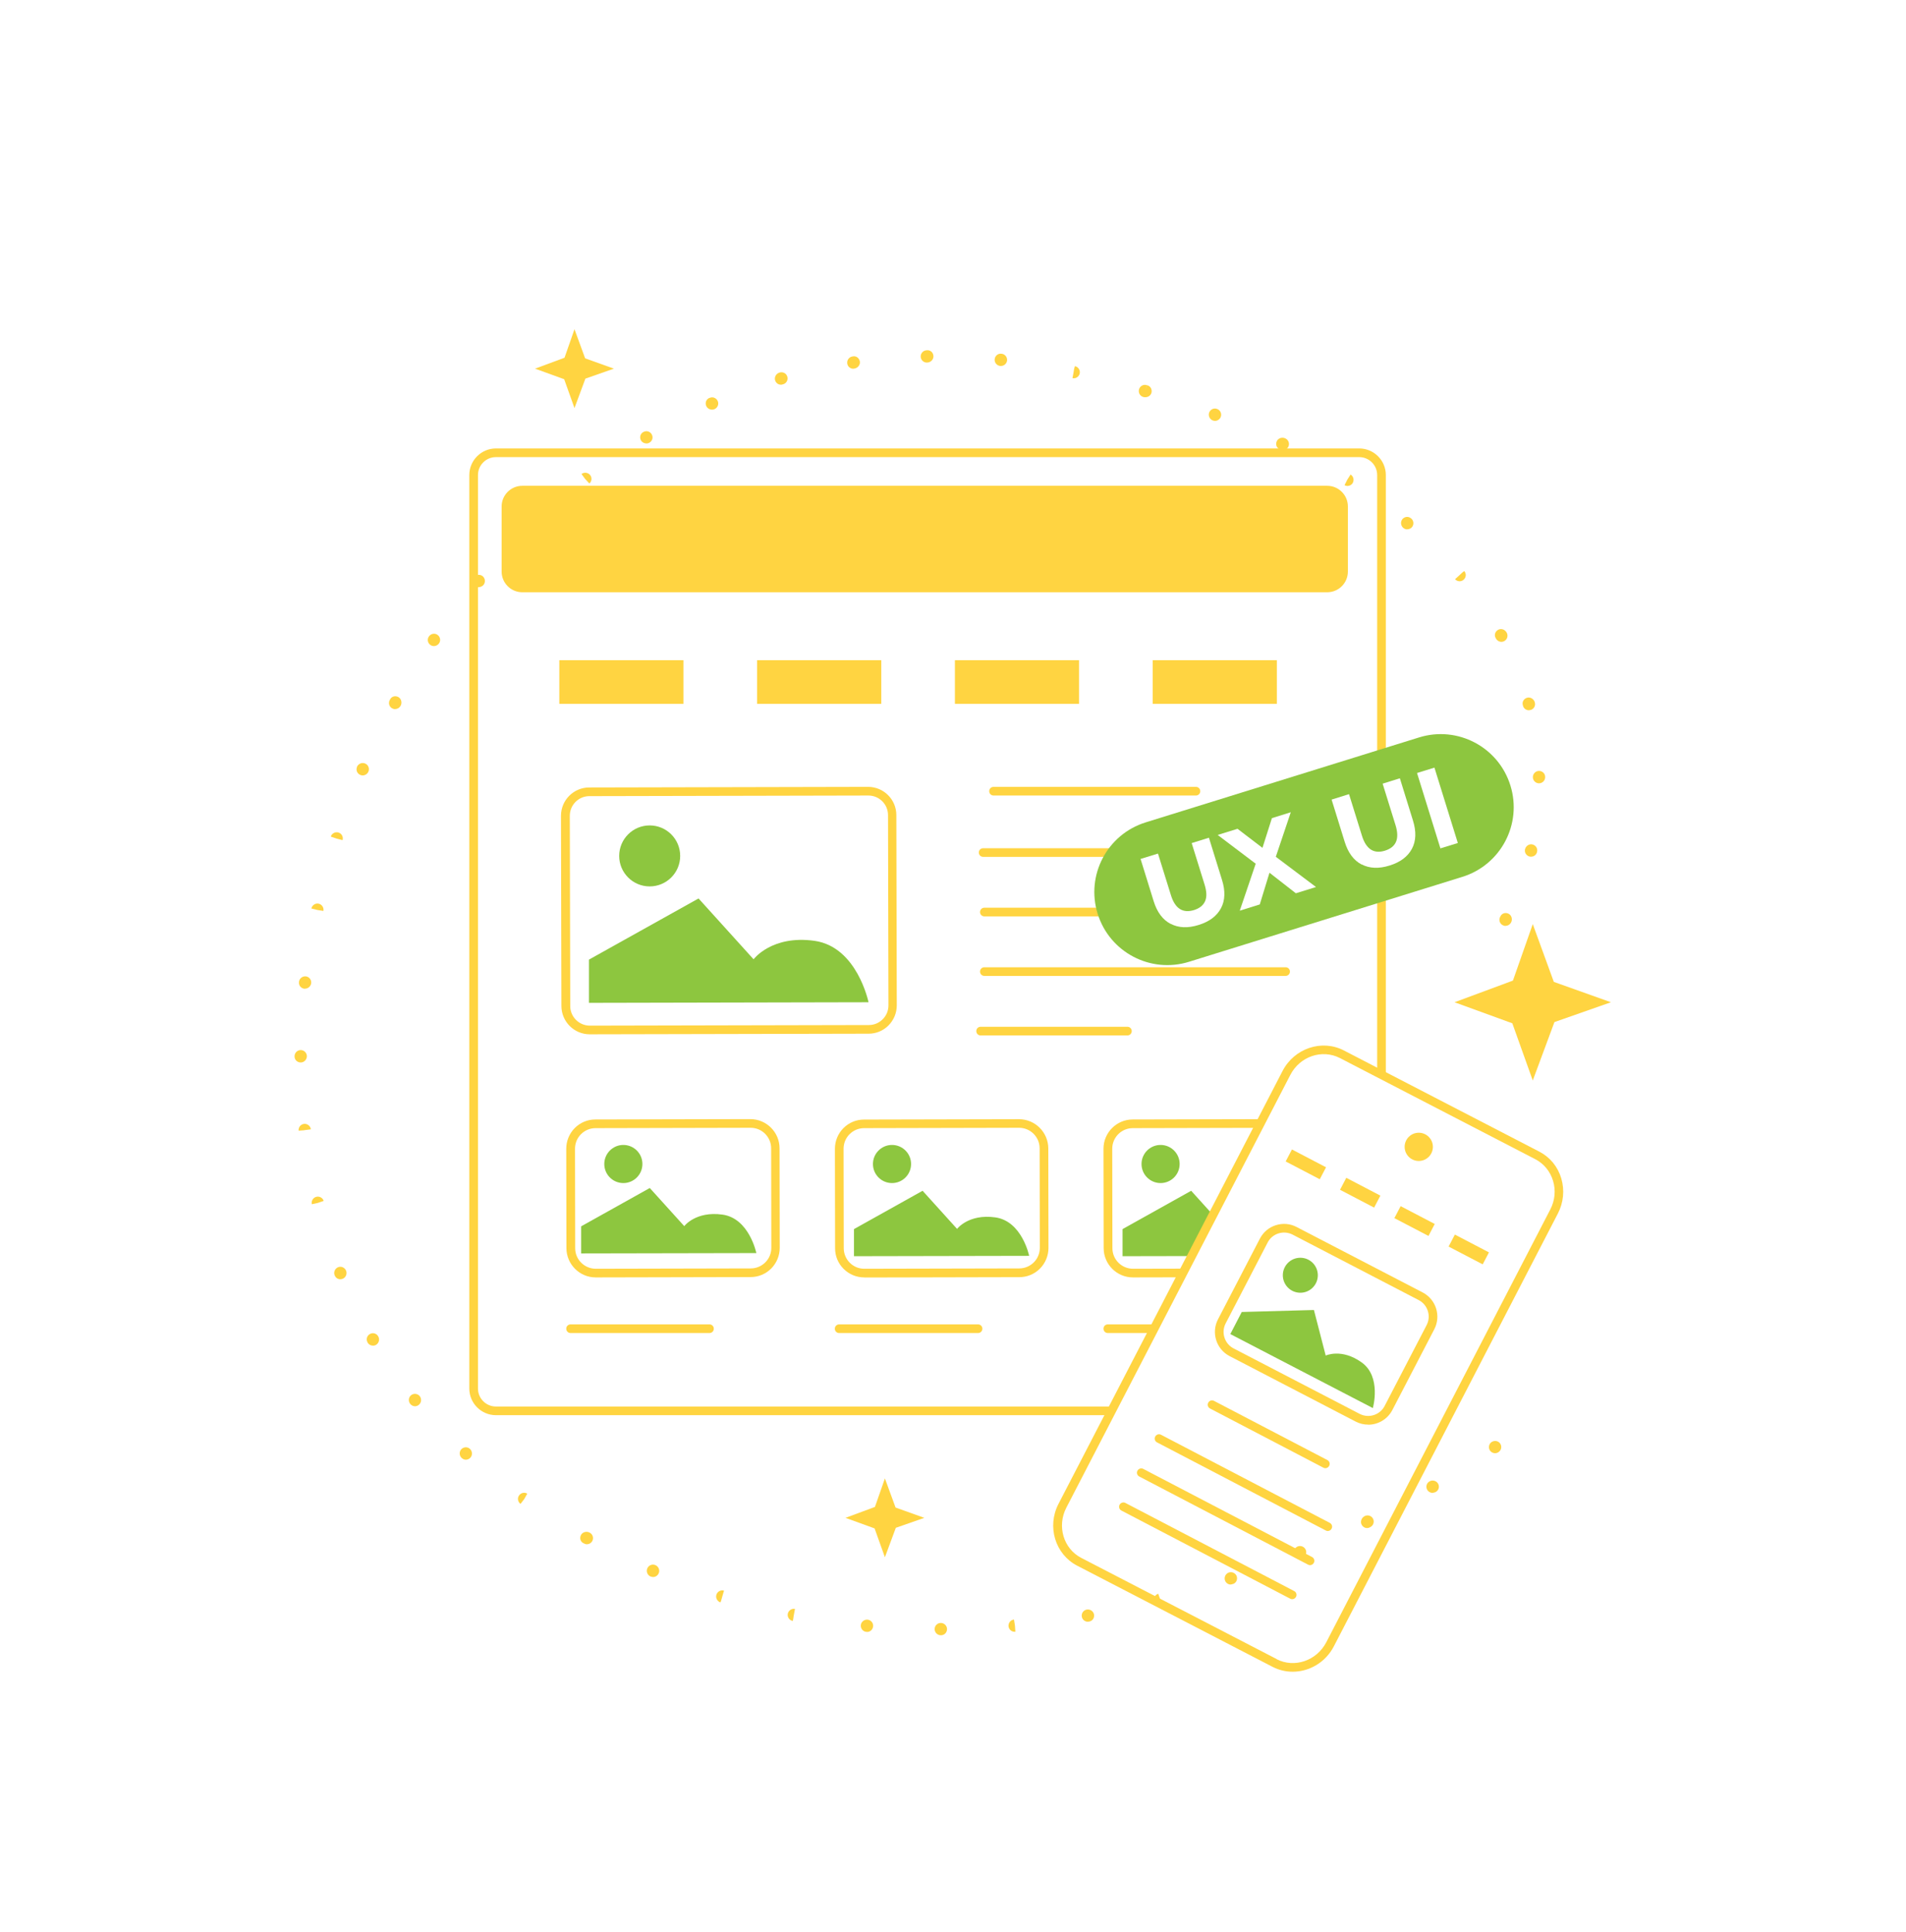 <?xml version="1.0" encoding="UTF-8"?> <svg xmlns="http://www.w3.org/2000/svg" width="220" height="223" viewBox="0 0 220 223" fill="none"><g filter="url(#filter0_dd_4407_213)"><path d="M156.89 148.34H57.24C55.55 148.34 54.17 146.96 54.17 145.27V39.83C54.17 38.14 55.55 36.76 57.24 36.76H156.89C158.58 36.76 159.96 38.14 159.96 39.83V145.27C159.96 146.96 158.58 148.34 156.89 148.34ZM57.24 37.76C56.1 37.76 55.17 38.69 55.17 39.83V145.27C55.17 146.41 56.1 147.34 57.24 147.34H156.89C158.03 147.34 158.96 146.41 158.96 145.27V39.83C158.96 38.69 158.03 37.76 156.89 37.76H57.24Z" fill="#FFD441"></path><path d="M68.07 104.38C66.27 104.38 64.81 102.92 64.8 101.12L64.75 79.16C64.75 77.36 66.21 75.89 68.01 75.89L100.2 75.82C102 75.82 103.46 77.28 103.46 79.08L103.51 101.04C103.51 101.91 103.17 102.73 102.56 103.35C101.95 103.97 101.13 104.31 100.25 104.31L68.05 104.38H68.07ZM100.22 76.82L68.03 76.89C66.78 76.89 65.77 77.91 65.77 79.16L65.82 101.12C65.82 102.37 66.84 103.38 68.09 103.38L100.29 103.31C100.9 103.31 101.46 103.07 101.89 102.64C102.32 102.21 102.55 101.64 102.55 101.04L102.5 79.08C102.5 77.83 101.48 76.82 100.24 76.82H100.22Z" fill="#FFD441"></path><path d="M74.99 87.31C76.934 87.31 78.51 85.734 78.51 83.79C78.51 81.846 76.934 80.27 74.99 80.27C73.046 80.27 71.47 81.846 71.47 83.79C71.47 85.734 73.046 87.31 74.99 87.31Z" fill="#8DC63F"></path><path d="M67.98 95.76V100.75L100.25 100.68C100.25 100.68 98.94 94.28 94.01 93.59C89.08 92.9 86.98 95.72 86.98 95.72L80.63 88.7L67.98 95.76Z" fill="#8DC63F"></path><path d="M68.76 132.44C66.9 132.44 65.39 130.93 65.38 129.07L65.36 117.59C65.36 116.69 65.71 115.84 66.34 115.2C66.98 114.56 67.82 114.21 68.72 114.21L86.61 114.17C88.47 114.17 89.98 115.68 89.98 117.54L90 129.02C90 129.92 89.65 130.77 89.02 131.41C88.38 132.05 87.54 132.4 86.64 132.4L68.75 132.44H68.76ZM86.63 115.17L68.74 115.21C68.11 115.21 67.51 115.46 67.06 115.91C66.61 116.36 66.37 116.96 66.37 117.59L66.39 129.07C66.39 130.38 67.46 131.44 68.77 131.44L86.66 131.4C87.29 131.4 87.89 131.15 88.34 130.7C88.79 130.25 89.03 129.65 89.03 129.02L89.01 117.54C89.01 116.91 88.76 116.31 88.31 115.86C87.86 115.41 87.27 115.17 86.64 115.17H86.63Z" fill="#FFD441"></path><path d="M71.95 121.55C73.165 121.55 74.15 120.565 74.15 119.35C74.15 118.135 73.165 117.15 71.95 117.15C70.735 117.15 69.75 118.135 69.75 119.35C69.75 120.565 70.735 121.55 71.95 121.55Z" fill="#8DC63F"></path><path d="M67.08 126.54V129.67L87.3 129.63C87.3 129.63 86.48 125.62 83.39 125.19C80.3 124.76 78.98 126.52 78.98 126.52L75 122.12L67.07 126.55L67.08 126.54Z" fill="#8DC63F"></path><path d="M99.76 132.44C98.86 132.44 98.02 132.09 97.38 131.46C96.74 130.82 96.39 129.98 96.39 129.08L96.37 117.6C96.37 116.7 96.72 115.85 97.35 115.21C97.99 114.57 98.83 114.22 99.73 114.22L117.62 114.18C119.48 114.18 120.99 115.69 121 117.55L121.02 129.03C121.02 129.93 120.67 130.78 120.04 131.42C119.4 132.06 118.56 132.41 117.66 132.41L99.77 132.45L99.76 132.44ZM117.63 115.17L99.74 115.21C99.11 115.21 98.51 115.46 98.06 115.91C97.61 116.36 97.37 116.96 97.37 117.59L97.39 129.07C97.39 129.7 97.64 130.3 98.09 130.75C98.54 131.2 99.13 131.44 99.76 131.44L117.65 131.4C118.28 131.4 118.88 131.15 119.33 130.7C119.78 130.25 120.02 129.65 120.02 129.02L120 117.54C120 116.23 118.93 115.17 117.63 115.17Z" fill="#FFD441"></path><path d="M102.96 121.55C104.175 121.55 105.16 120.565 105.16 119.35C105.16 118.135 104.175 117.15 102.96 117.15C101.745 117.15 100.76 118.135 100.76 119.35C100.76 120.565 101.745 121.55 102.96 121.55Z" fill="#8DC63F"></path><path d="M98.57 126.86V129.99L118.79 129.95C118.79 129.95 117.97 125.94 114.88 125.51C111.79 125.08 110.47 126.84 110.47 126.84L106.49 122.44L98.56 126.87L98.57 126.86Z" fill="#8DC63F"></path><path d="M130.77 132.44C128.91 132.44 127.4 130.93 127.39 129.07L127.37 117.59C127.37 115.73 128.88 114.21 130.74 114.21L148.63 114.17C150.49 114.17 152 115.68 152 117.54L152.03 129.02C152.03 130.88 150.52 132.4 148.66 132.4L130.77 132.44ZM148.64 115.17L130.75 115.21C129.44 115.21 128.38 116.28 128.38 117.59L128.4 129.07C128.4 130.38 129.47 131.44 130.78 131.44L148.67 131.4C149.3 131.4 149.9 131.15 150.35 130.7C150.8 130.25 151.04 129.65 151.04 129.02L151.01 117.54C151.01 116.91 150.76 116.31 150.31 115.86C149.86 115.41 149.27 115.17 148.64 115.17Z" fill="#FFD441"></path><path d="M133.96 121.55C135.175 121.55 136.16 120.565 136.16 119.35C136.16 118.135 135.175 117.15 133.96 117.15C132.745 117.15 131.76 118.135 131.76 119.35C131.76 120.565 132.745 121.55 133.96 121.55Z" fill="#8DC63F"></path><path d="M129.57 126.86V129.99L149.79 129.95C149.79 129.95 148.97 125.94 145.88 125.51C142.79 125.08 141.47 126.84 141.47 126.84L137.49 122.44L129.56 126.87L129.57 126.86Z" fill="#8DC63F"></path><path d="M78.89 61.2H64.56V66.24H78.89V61.2Z" fill="#FFD441"></path><path d="M101.72 61.2H87.39V66.24H101.72V61.2Z" fill="#FFD441"></path><path d="M124.55 61.2H110.22V66.24H124.55V61.2Z" fill="#FFD441"></path><path d="M147.38 61.2H133.05V66.24H147.38V61.2Z" fill="#FFD441"></path><path d="M138.04 76.82H114.68C114.4 76.82 114.18 76.6 114.18 76.32C114.18 76.04 114.4 75.82 114.68 75.82H138.04C138.32 75.82 138.54 76.04 138.54 76.32C138.54 76.6 138.32 76.82 138.04 76.82Z" fill="#FFD441"></path><path d="M81.89 138.86H65.86C65.58 138.86 65.36 138.64 65.36 138.36C65.36 138.08 65.58 137.86 65.86 137.86H81.89C82.17 137.86 82.39 138.08 82.39 138.36C82.39 138.64 82.17 138.86 81.89 138.86Z" fill="#FFD441"></path><path d="M112.89 138.86H96.86C96.58 138.86 96.36 138.64 96.36 138.36C96.36 138.08 96.58 137.86 96.86 137.86H112.89C113.17 137.86 113.39 138.08 113.39 138.36C113.39 138.64 113.17 138.86 112.89 138.86Z" fill="#FFD441"></path><path d="M143.9 138.86H127.87C127.59 138.86 127.37 138.64 127.37 138.36C127.37 138.08 127.59 137.86 127.87 137.86H143.9C144.18 137.86 144.4 138.08 144.4 138.36C144.4 138.64 144.18 138.86 143.9 138.86Z" fill="#FFD441"></path><path d="M142.22 83.9H113.48C113.2 83.9 112.98 83.68 112.98 83.4C112.98 83.12 113.2 82.9 113.48 82.9H142.22C142.5 82.9 142.72 83.12 142.72 83.4C142.72 83.68 142.5 83.9 142.22 83.9Z" fill="#FFD441"></path><path d="M148.39 90.77H113.62C113.34 90.77 113.12 90.55 113.12 90.27C113.12 89.99 113.34 89.77 113.62 89.77H148.39C148.67 89.77 148.89 89.99 148.89 90.27C148.89 90.55 148.67 90.77 148.39 90.77Z" fill="#FFD441"></path><path d="M148.39 97.64H113.62C113.34 97.64 113.12 97.42 113.12 97.14C113.12 96.86 113.34 96.64 113.62 96.64H148.39C148.67 96.64 148.89 96.86 148.89 97.14C148.89 97.42 148.67 97.64 148.39 97.64Z" fill="#FFD441"></path><path d="M130.13 104.51H113.19C112.91 104.51 112.69 104.29 112.69 104.01C112.69 103.73 112.91 103.51 113.19 103.51H130.13C130.41 103.51 130.63 103.73 130.63 104.01C130.63 104.29 130.41 104.51 130.13 104.51Z" fill="#FFD441"></path><path d="M153.19 41.07H60.29C58.97 41.07 57.9 42.14 57.9 43.46V50.97C57.9 52.29 58.97 53.36 60.29 53.36H153.19C154.51 53.36 155.58 52.29 155.58 50.97V43.46C155.58 42.14 154.51 41.07 153.19 41.07Z" fill="#FFD441"></path><path d="M147.12 176.94L124.56 165.26C122.26 164.07 121.39 161.17 122.62 158.79L148.48 108.83C149.71 106.45 152.58 105.49 154.88 106.68L177.44 118.36C179.74 119.55 180.61 122.45 179.38 124.83L153.52 174.79C152.29 177.17 149.42 178.13 147.12 176.94Z" fill="white"></path><path d="M149.21 177.95C148.42 177.95 147.63 177.77 146.89 177.39L124.33 165.71C121.79 164.39 120.82 161.19 122.18 158.57L148.04 108.61C149.4 105.99 152.57 104.93 155.11 106.24L177.67 117.92C178.91 118.56 179.81 119.66 180.21 121.01C180.61 122.36 180.47 123.8 179.82 125.06L153.96 175.02C153 176.88 151.12 177.95 149.21 177.95ZM147.35 176.5C149.4 177.56 151.97 176.69 153.08 174.56L178.94 124.6C179.48 123.56 179.59 122.39 179.26 121.29C178.93 120.2 178.21 119.32 177.22 118.8L154.66 107.12C152.6 106.06 150.04 106.93 148.94 109.06L123.08 159.02C121.98 161.15 122.75 163.75 124.8 164.81L147.36 176.49L147.35 176.5Z" fill="#FFD441"></path><path d="M145.883 128.164L141.024 137.517C140.355 138.806 140.857 140.394 142.146 141.063L156.717 148.633C158.006 149.302 159.594 148.8 160.263 147.511L165.122 138.158C165.792 136.869 165.29 135.281 164.001 134.611L149.429 127.042C148.14 126.373 146.553 126.875 145.883 128.164Z" fill="white"></path><path d="M157.92 149.43C157.43 149.43 156.94 149.32 156.48 149.08L141.92 141.52C140.39 140.72 139.79 138.83 140.58 137.29L145.43 127.95C145.82 127.21 146.47 126.66 147.27 126.41C148.07 126.16 148.92 126.23 149.66 126.62L164.22 134.18C165.75 134.98 166.35 136.87 165.56 138.41L160.71 147.75C160.15 148.82 159.06 149.44 157.92 149.44V149.43ZM156.94 148.19C157.99 148.73 159.28 148.32 159.82 147.28L164.67 137.94C165.21 136.9 164.8 135.6 163.76 135.06L149.2 127.5C148.69 127.24 148.12 127.19 147.57 127.36C147.03 127.53 146.58 127.9 146.32 128.41L141.47 137.75C140.93 138.79 141.34 140.09 142.38 140.63L156.94 148.19Z" fill="#FFD441"></path><path d="M150.09 134.21C151.206 134.21 152.11 133.306 152.11 132.19C152.11 131.074 151.206 130.17 150.09 130.17C148.975 130.17 148.07 131.074 148.07 132.19C148.07 133.306 148.975 134.21 150.09 134.21Z" fill="#8DC63F"></path><path d="M143.33 136.43L142.01 138.98L158.46 147.52C158.46 147.52 159.49 143.91 157.17 142.25C154.85 140.59 153.02 141.46 153.02 141.46L151.66 136.2L143.34 136.43H143.33Z" fill="#8DC63F"></path><path d="M153.057 119.728L149.122 117.672L148.399 119.055L152.335 121.11L153.057 119.728Z" fill="#FFD441"></path><path d="M159.33 122.999L155.395 120.943L154.673 122.326L158.608 124.382L159.33 122.999Z" fill="#FFD441"></path><path d="M165.604 126.27L161.669 124.215L160.947 125.597L164.882 127.653L165.604 126.27Z" fill="#FFD441"></path><path d="M171.863 129.55L167.928 127.495L167.205 128.878L171.141 130.933L171.863 129.55Z" fill="#FFD441"></path><path d="M152.98 154.46C152.9 154.46 152.82 154.44 152.75 154.4L139.67 147.57C139.42 147.44 139.33 147.14 139.46 146.9C139.59 146.65 139.89 146.56 140.13 146.69L153.21 153.52C153.46 153.65 153.55 153.95 153.42 154.19C153.33 154.36 153.16 154.46 152.98 154.46Z" fill="#FFD441"></path><path d="M153.26 161.71C153.18 161.71 153.1 161.69 153.03 161.65L133.55 151.48C133.3 151.35 133.21 151.05 133.34 150.81C133.47 150.57 133.77 150.47 134.01 150.6L153.49 160.77C153.74 160.9 153.83 161.2 153.7 161.44C153.61 161.61 153.44 161.71 153.26 161.71Z" fill="#FFD441"></path><path d="M151.21 165.65C151.13 165.65 151.05 165.63 150.98 165.59L131.5 155.42C131.25 155.29 131.16 154.99 131.29 154.75C131.42 154.51 131.72 154.41 131.96 154.54L151.44 164.71C151.69 164.84 151.78 165.14 151.65 165.38C151.56 165.55 151.39 165.65 151.21 165.65Z" fill="#FFD441"></path><path d="M149.15 169.58C149.07 169.58 148.99 169.56 148.92 169.52L129.44 159.35C129.19 159.22 129.1 158.92 129.23 158.68C129.36 158.44 129.66 158.34 129.9 158.47L149.38 168.64C149.63 168.77 149.72 169.07 149.59 169.31C149.5 169.48 149.33 169.58 149.15 169.58Z" fill="#FFD441"></path><path d="M163.76 119C164.661 119 165.39 118.27 165.39 117.37C165.39 116.47 164.661 115.74 163.76 115.74C162.86 115.74 162.13 116.47 162.13 117.37C162.13 118.27 162.86 119 163.76 119Z" fill="#FFD441"></path><path d="M163.798 70.114L132.237 79.92C127.796 81.3 125.314 86.018 126.694 90.459L126.697 90.469C128.077 94.91 132.795 97.391 137.236 96.011L168.798 86.205C173.239 84.825 175.72 80.107 174.34 75.666L174.337 75.656C172.958 71.216 168.239 68.734 163.798 70.114Z" fill="#8DC63F"></path><path d="M135.11 91.63C134.21 91.16 133.55 90.28 133.16 89.01L131.65 84.14L133.66 83.52L135.15 88.31C135.63 89.87 136.52 90.44 137.82 90.04C138.45 89.84 138.87 89.51 139.09 89.03C139.31 88.55 139.29 87.91 139.04 87.1L137.55 82.31L139.54 81.69L141.05 86.56C141.45 87.84 141.41 88.93 140.93 89.83C140.45 90.73 139.59 91.38 138.35 91.76C137.11 92.15 136.03 92.1 135.13 91.63H135.11Z" fill="white"></path><path d="M149.57 88.1L146.53 85.73L145.41 89.39L143.1 90.11L144.94 84.69L140.55 81.37L142.84 80.66L145.72 82.86L146.81 79.43L148.99 78.75L147.26 83.89L151.9 87.38L149.58 88.1H149.57Z" fill="white"></path><path d="M157.16 84.78C156.26 84.31 155.6 83.43 155.21 82.16L153.7 77.29L155.71 76.66L157.2 81.45C157.68 83.01 158.57 83.59 159.87 83.18C160.5 82.98 160.92 82.65 161.13 82.17C161.34 81.69 161.33 81.05 161.08 80.24L159.59 75.45L161.58 74.83L163.09 79.7C163.49 80.98 163.45 82.07 162.97 82.97C162.49 83.87 161.63 84.52 160.39 84.9C159.15 85.29 158.07 85.24 157.17 84.77L157.16 84.78Z" fill="white"></path><path d="M163.56 74.22L165.57 73.6L168.27 82.3L166.26 82.92L163.56 74.22Z" fill="white"></path><path d="M106.69 160.19L103.4 161.34L102.14 164.74L100.95 161.41L97.59 160.19L100.99 158.93L102.14 155.64L103.37 159L106.69 160.19Z" fill="#FFD441"></path><path d="M70.86 27.55L67.57 28.7L66.31 32.1L65.12 28.77L61.76 27.55L65.16 26.29L66.31 23L67.54 26.36L70.86 27.55Z" fill="#FFD441"></path><path d="M185.94 100.68L179.42 102.97L176.92 109.71L174.56 103.11L167.89 100.68L174.63 98.18L176.92 91.66L179.35 98.33L185.94 100.68Z" fill="#FFD441"></path><path d="M108.62 173.74H108.59C108.2 173.74 107.88 173.42 107.88 173.03C107.88 172.64 108.2 172.32 108.59 172.32C108.98 172.32 109.31 172.64 109.31 173.03C109.31 173.42 109.01 173.74 108.62 173.74ZM100.1 173.35C100.1 173.35 100.05 173.35 100.03 173.35C100.03 173.35 100 173.35 99.99 173.35C99.6 173.31 99.32 172.96 99.36 172.57C99.4 172.18 99.76 171.91 100.14 171.94C100.53 171.98 100.82 172.33 100.78 172.72C100.74 173.08 100.45 173.36 100.09 173.36L100.1 173.35ZM117.11 173.34C116.75 173.34 116.45 173.07 116.41 172.71C116.37 172.32 116.65 171.97 117.04 171.93L117.15 172.63L117.2 173.34C117.2 173.34 117.15 173.34 117.12 173.34H117.11ZM125.56 172.18C125.2 172.18 124.9 171.91 124.86 171.55C124.82 171.16 125.1 170.81 125.49 170.77C125.86 170.73 126.22 170.99 126.28 171.36C126.34 171.74 126.1 172.09 125.73 172.16C125.71 172.16 125.66 172.17 125.64 172.17C125.61 172.17 125.59 172.17 125.56 172.17V172.18ZM91.51 172.09L91.66 171.4L91.49 172.09C91.11 172.01 90.86 171.64 90.93 171.26C91.01 170.88 91.38 170.63 91.76 170.7L91.5 172.09H91.51ZM133.91 170.34C133.59 170.34 133.3 170.13 133.22 169.81C133.12 169.44 133.33 169.06 133.69 168.95L133.92 169.62L134.07 170.31C134.02 170.32 133.96 170.33 133.91 170.33V170.34ZM83.17 169.95L83.39 169.28L83.16 169.95C82.79 169.83 82.58 169.44 82.69 169.06C82.81 168.69 83.2 168.48 83.57 168.59L83.17 169.95ZM142.06 167.89C141.76 167.89 141.49 167.7 141.39 167.4C141.27 167.03 141.47 166.63 141.84 166.5C142.21 166.38 142.63 166.57 142.75 166.94C142.87 167.31 142.69 167.71 142.31 167.83H142.28C142.21 167.86 142.13 167.88 142.06 167.88V167.89ZM75.39 167.02C75.3 167.02 75.2 167 75.11 166.96H75.08C74.72 166.79 74.56 166.37 74.72 166.01C74.88 165.65 75.3 165.49 75.66 165.65C76.02 165.81 76.19 166.23 76.03 166.59C75.91 166.86 75.66 167.02 75.39 167.02ZM150.04 164.87C149.74 164.87 149.47 164.68 149.37 164.38C149.25 164.01 149.45 163.61 149.82 163.48C150.18 163.36 150.58 163.54 150.72 163.89C150.86 164.24 150.71 164.64 150.36 164.79C150.34 164.79 150.29 164.82 150.27 164.83C150.2 164.86 150.12 164.87 150.05 164.87H150.04ZM67.75 163.24C67.62 163.24 67.49 163.2 67.37 163.13C67.01 162.97 66.88 162.57 67.04 162.21C67.2 161.85 67.65 161.71 68.01 161.87C68.04 161.88 68.09 161.91 68.12 161.93C68.45 162.14 68.55 162.57 68.34 162.91C68.21 163.12 67.97 163.24 67.74 163.24H67.75ZM157.78 161.37C157.55 161.37 157.32 161.24 157.19 161.02C156.98 160.69 157.12 160.23 157.45 160.03C157.48 160.01 157.53 159.98 157.56 159.97C157.92 159.81 158.34 159.97 158.5 160.33C158.66 160.69 158.5 161.11 158.14 161.27C158.03 161.34 157.91 161.37 157.79 161.37H157.78ZM60.51 158.02L60.08 158.58C59.77 158.35 59.69 157.92 59.91 157.61C60.12 157.3 60.54 157.2 60.86 157.4L60.51 158.02ZM165.35 157.31C165.1 157.31 164.86 157.18 164.73 156.94C164.54 156.6 164.66 156.17 165.01 155.98C165.34 155.79 165.78 155.9 165.98 156.23C166.18 156.56 166.08 156.98 165.76 157.18C165.75 157.18 165.71 157.21 165.7 157.21C165.59 157.27 165.47 157.3 165.36 157.3L165.35 157.31ZM53.78 153.48C53.62 153.48 53.46 153.43 53.33 153.31L53.3 153.29C53.01 153.03 52.98 152.58 53.23 152.29C53.49 152 53.94 151.96 54.23 152.22C54.52 152.48 54.56 152.93 54.31 153.23C54.17 153.39 53.97 153.48 53.77 153.48H53.78ZM172.57 152.73C172.35 152.73 172.14 152.63 172 152.45C171.77 152.14 171.83 151.69 172.14 151.46C172.45 151.23 172.91 151.28 173.14 151.59C173.37 151.9 173.32 152.34 173.01 152.57L172.99 152.59C172.86 152.68 172.71 152.73 172.57 152.73ZM47.9 147.31C47.71 147.31 47.52 147.23 47.38 147.07C47.38 147.06 47.34 147.03 47.33 147.01C47.1 146.7 47.16 146.25 47.47 146.02C47.78 145.79 48.23 145.85 48.46 146.16C48.69 146.47 48.64 146.91 48.34 147.15C48.21 147.26 48.05 147.31 47.89 147.31H47.9ZM43.03 140.31C42.8 140.31 42.58 140.2 42.45 139.99C42.45 139.98 42.42 139.94 42.42 139.93C42.23 139.59 42.35 139.16 42.7 138.97C43.04 138.78 43.47 138.9 43.66 139.25C43.85 139.59 43.74 140.02 43.41 140.22C43.29 140.29 43.17 140.32 43.04 140.32L43.03 140.31ZM39.28 132.65C39.01 132.65 38.76 132.5 38.65 132.24C38.65 132.22 38.62 132.17 38.61 132.15C38.49 131.78 38.69 131.38 39.06 131.25C39.43 131.12 39.83 131.33 39.96 131.7C40.08 132.06 39.9 132.46 39.55 132.6C39.46 132.63 39.37 132.65 39.29 132.65H39.28ZM35.99 123.99C35.91 123.62 36.13 123.24 36.5 123.14C36.87 123.04 37.25 123.25 37.36 123.61L36.69 123.84L36 123.99H35.99ZM34.47 115.52L35.18 115.45L34.47 115.5C34.43 115.11 34.71 114.76 35.1 114.72C35.48 114.68 35.84 114.96 35.88 115.35L34.47 115.53V115.52ZM34.71 107.63C34.32 107.63 34 107.33 34 106.94V106.91C34 106.52 34.32 106.2 34.71 106.2C35.1 106.2 35.42 106.52 35.42 106.91C35.42 107.3 35.1 107.63 34.71 107.63ZM35.21 99.12C35.21 99.12 35.16 99.12 35.14 99.12C34.75 99.08 34.47 98.75 34.51 98.36C34.51 98.36 34.51 98.33 34.51 98.32C34.55 97.93 34.92 97.66 35.29 97.69C35.68 97.73 35.96 98.08 35.92 98.47C35.88 98.83 35.57 99.11 35.21 99.11V99.12ZM173.78 91.87C173.65 91.87 173.52 91.83 173.4 91.76C173.07 91.55 172.97 91.12 173.18 90.78C173.34 90.42 173.74 90.29 174.1 90.45C174.46 90.61 174.6 91.06 174.44 91.42C174.43 91.45 174.4 91.5 174.38 91.53C174.25 91.74 174.01 91.86 173.78 91.86V91.87ZM37.33 90.14L36.63 90.03L35.94 89.86C36.02 89.48 36.39 89.23 36.77 89.3C37.15 89.38 37.4 89.75 37.33 90.13V90.14ZM176.71 83.88C176.64 83.88 176.57 83.88 176.51 83.85C176.14 83.74 175.92 83.34 176.04 82.97C176.15 82.61 176.53 82.37 176.9 82.47C177.27 82.57 177.5 82.92 177.42 83.3C177.42 83.32 177.41 83.36 177.4 83.38C177.31 83.69 177.03 83.88 176.72 83.88H176.71ZM39.54 81.97L38.85 81.79L38.18 81.56C38.3 81.19 38.69 80.98 39.07 81.09C39.44 81.21 39.65 81.59 39.54 81.97ZM177.64 75.41C177.25 75.41 176.93 75.09 176.93 74.7C176.93 74.31 177.25 73.98 177.64 73.98C178.03 73.98 178.35 74.28 178.35 74.67V74.7C178.35 75.09 178.03 75.41 177.64 75.41ZM41.86 74.5C41.77 74.5 41.67 74.48 41.58 74.44C41.22 74.28 41.06 73.88 41.21 73.52V73.49C41.38 73.13 41.8 72.97 42.16 73.13C42.52 73.29 42.68 73.71 42.52 74.07C42.4 74.34 42.13 74.5 41.86 74.5ZM176.47 66.98C176.14 66.98 175.84 66.75 175.78 66.41C175.66 66.04 175.86 65.67 176.24 65.54C176.61 65.42 177.02 65.65 177.14 66.02C177.14 66.05 177.17 66.1 177.17 66.13C177.25 66.51 177 66.89 176.61 66.96C176.56 66.96 176.52 66.97 176.47 66.97V66.98ZM45.61 66.85C45.48 66.85 45.35 66.81 45.23 66.74C44.9 66.53 44.8 66.1 45.01 65.76C45.17 65.4 45.57 65.27 45.93 65.43C46.29 65.59 46.43 66.04 46.27 66.4C46.26 66.43 46.23 66.48 46.21 66.51C46.08 66.72 45.84 66.84 45.61 66.84V66.85ZM50.08 59.57C49.94 59.57 49.81 59.53 49.69 59.45C49.38 59.24 49.28 58.82 49.48 58.5C49.49 58.48 49.52 58.44 49.53 58.43C49.76 58.12 50.21 58.05 50.52 58.29C50.83 58.53 50.9 58.97 50.66 59.28C50.52 59.47 50.3 59.57 50.08 59.57ZM173.3 59.08C173.03 59.08 172.77 58.92 172.65 58.66C172.44 58.33 172.56 57.92 172.89 57.71C173.22 57.5 173.67 57.63 173.88 57.97C173.9 58 173.93 58.05 173.94 58.08C174.1 58.44 173.94 58.86 173.58 59.02C173.49 59.06 173.39 59.08 173.29 59.08H173.3ZM55.25 52.78C55.09 52.78 54.92 52.73 54.79 52.61C54.5 52.35 54.45 51.92 54.71 51.62L54.73 51.59C54.99 51.3 55.44 51.26 55.73 51.52C56.02 51.78 56.05 52.23 55.8 52.52C55.66 52.68 55.45 52.77 55.25 52.77V52.78ZM168.48 52.09C168.28 52.09 168.09 52.01 167.95 51.85L169 50.9L168.46 51.36L169.01 50.91C169.27 51.2 169.24 51.65 168.94 51.91C168.81 52.03 168.64 52.09 168.47 52.09H168.48ZM61.08 46.55C60.89 46.55 60.7 46.48 60.56 46.33C60.3 46.05 60.3 45.63 60.56 45.36C60.57 45.35 60.61 45.32 60.62 45.3C60.92 45.05 61.36 45.08 61.62 45.38C61.87 45.68 61.84 46.12 61.54 46.38C61.4 46.5 61.23 46.55 61.06 46.55H61.08ZM162.43 46.1C162.26 46.1 162.1 46.04 161.96 45.92C161.67 45.66 161.63 45.21 161.88 44.91C162.14 44.62 162.57 44.57 162.87 44.83L162.9 44.85C163.19 45.11 163.22 45.56 162.97 45.85C162.83 46.01 162.63 46.09 162.44 46.09L162.43 46.1ZM155.53 41.09C155.42 41.09 155.3 41.06 155.19 41L155.51 40.37L155.89 39.77C156.22 39.97 156.33 40.4 156.14 40.74C156.01 40.97 155.77 41.09 155.53 41.09ZM68.02 40.8L67.54 40.28L67.12 39.71C67.42 39.48 67.87 39.53 68.11 39.82C68.35 40.12 68.32 40.55 68.03 40.8H68.02ZM148.08 36.96C147.95 36.96 147.82 36.92 147.7 36.85C147.34 36.69 147.21 36.29 147.37 35.93C147.53 35.57 147.98 35.43 148.34 35.59C148.37 35.6 148.42 35.63 148.45 35.65C148.78 35.86 148.88 36.29 148.67 36.63C148.54 36.84 148.3 36.96 148.07 36.96H148.08ZM74.6 36.18C74.36 36.18 74.12 36.06 73.99 35.84C73.8 35.51 73.89 35.09 74.21 34.89C74.22 34.89 74.26 34.86 74.27 34.86C74.61 34.67 75.04 34.79 75.23 35.14C75.42 35.48 75.3 35.91 74.95 36.1C74.84 36.16 74.72 36.19 74.6 36.19V36.18ZM140.25 33.58C140.15 33.58 140.06 33.56 139.96 33.52C139.61 33.37 139.44 32.96 139.57 32.61C139.71 32.26 140.09 32.07 140.44 32.19C140.46 32.19 140.51 32.21 140.53 32.22C140.89 32.38 141.05 32.8 140.89 33.16C140.77 33.42 140.51 33.58 140.24 33.58H140.25ZM82.18 32.28C81.91 32.28 81.64 32.13 81.52 31.86C81.36 31.5 81.51 31.09 81.87 30.93H81.9C82.26 30.76 82.68 30.93 82.84 31.28C83 31.64 82.84 32.06 82.48 32.22C82.38 32.26 82.28 32.28 82.19 32.28H82.18ZM132.18 30.85C132.18 30.85 132.08 30.85 132.04 30.84C132.01 30.84 131.96 30.82 131.93 30.81C131.56 30.69 131.36 30.29 131.48 29.91C131.6 29.54 132 29.33 132.38 29.46L132.16 30.13L132.39 29.46C132.77 29.54 132.99 29.9 132.92 30.29C132.85 30.63 132.54 30.85 132.2 30.85H132.18ZM90.12 29.4C89.83 29.4 89.57 29.21 89.47 28.91C89.35 28.54 89.58 28.13 89.95 28.01C89.98 28.01 90.03 27.98 90.06 27.98C90.45 27.91 90.82 28.15 90.89 28.54C90.97 28.92 90.72 29.3 90.33 29.37C90.26 29.39 90.18 29.41 90.11 29.41L90.12 29.4ZM123.93 28.66C123.93 28.66 123.84 28.66 123.79 28.65L124.05 27.26L123.9 27.95L124.07 27.26C124.45 27.34 124.7 27.71 124.63 28.09C124.56 28.43 124.27 28.66 123.94 28.66H123.93ZM98.49 27.56C98.13 27.56 97.82 27.29 97.79 26.92C97.75 26.53 98.04 26.18 98.42 26.14C98.8 26.05 99.15 26.3 99.24 26.68C99.33 27.06 99.06 27.44 98.67 27.53C98.64 27.53 98.59 27.54 98.56 27.55C98.54 27.55 98.51 27.55 98.49 27.55V27.56ZM115.53 27.24C115.53 27.24 115.48 27.24 115.45 27.24C115.06 27.2 114.77 26.85 114.81 26.46C114.85 26.07 115.19 25.78 115.57 25.83C115.57 25.83 115.6 25.83 115.61 25.83C116 25.87 116.28 26.22 116.24 26.61C116.2 26.97 115.89 27.24 115.54 27.24H115.53ZM106.98 26.85C106.59 26.85 106.27 26.53 106.27 26.14C106.27 25.75 106.59 25.43 106.98 25.43C107.38 25.38 107.7 25.67 107.74 26.06C107.78 26.45 107.48 26.8 107.09 26.84C107.06 26.84 107.01 26.84 106.98 26.84V26.85Z" fill="#FFD441"></path></g><defs><filter id="filter0_dd_4407_213" x="0.9" y="0.9" width="218.14" height="221.15" filterUnits="userSpaceOnUse" color-interpolation-filters="sRGB"><feFlood flood-opacity="0" result="BackgroundImageFix"></feFlood><feColorMatrix in="SourceAlpha" type="matrix" values="0 0 0 0 0 0 0 0 0 0 0 0 0 0 0 0 0 0 127 0" result="hardAlpha"></feColorMatrix><feOffset dy="4"></feOffset><feGaussianBlur stdDeviation="2"></feGaussianBlur><feComposite in2="hardAlpha" operator="out"></feComposite><feColorMatrix type="matrix" values="0 0 0 0 0 0 0 0 0 0 0 0 0 0 0 0 0 0 0.25 0"></feColorMatrix><feBlend mode="normal" in2="BackgroundImageFix" result="effect1_dropShadow_4407_213"></feBlend><feColorMatrix in="SourceAlpha" type="matrix" values="0 0 0 0 0 0 0 0 0 0 0 0 0 0 0 0 0 0 127 0" result="hardAlpha"></feColorMatrix><feOffset dy="11"></feOffset><feGaussianBlur stdDeviation="16.55"></feGaussianBlur><feComposite in2="hardAlpha" operator="out"></feComposite><feColorMatrix type="matrix" values="0 0 0 0 0.685 0 0 0 0 0.336 0 0 0 0 0.925 0 0 0 1 0"></feColorMatrix><feBlend mode="normal" in2="effect1_dropShadow_4407_213" result="effect2_dropShadow_4407_213"></feBlend><feBlend mode="normal" in="SourceGraphic" in2="effect2_dropShadow_4407_213" result="shape"></feBlend></filter></defs></svg> 